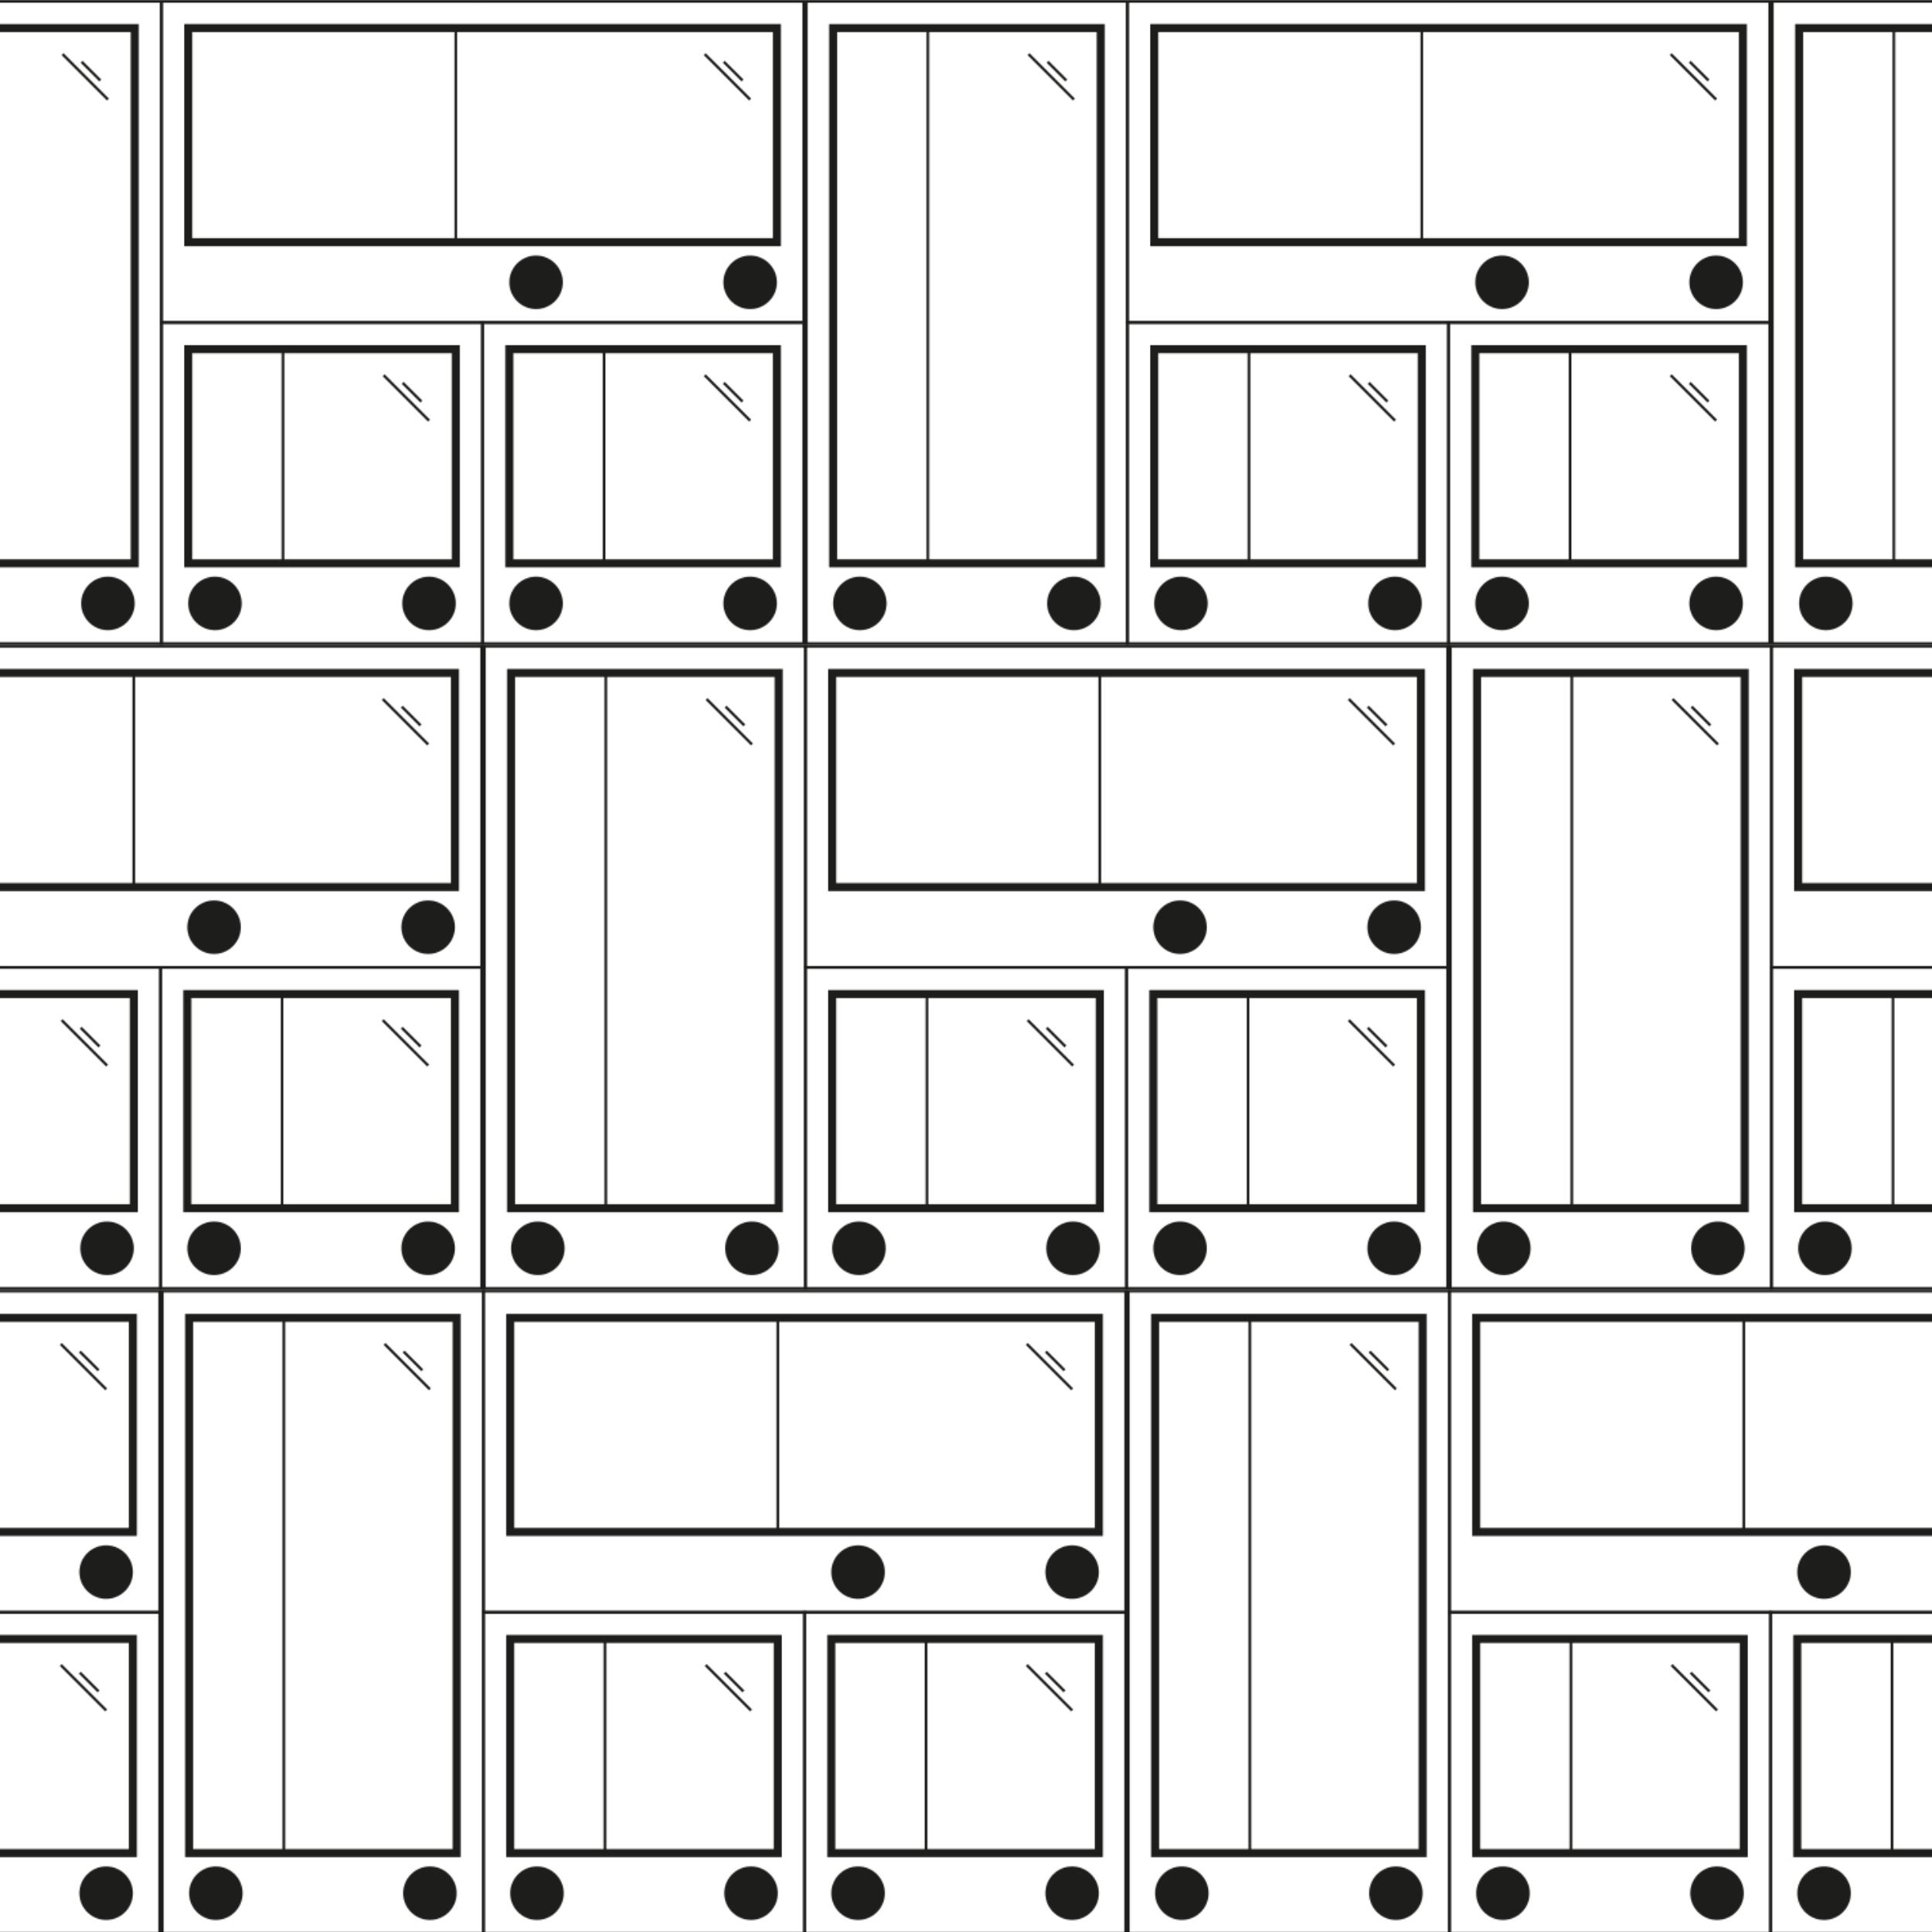 <?xml version="1.0" encoding="UTF-8"?><svg id="Ebene_1" xmlns="http://www.w3.org/2000/svg" xmlns:xlink="http://www.w3.org/1999/xlink" viewBox="0 0 1500 1500"><defs><style>.cls-1{fill:url(#Neues_Muster);}.cls-2{fill:none;}.cls-3{fill:#1d1d1b;}</style><pattern id="Neues_Muster" x="0" y="0" width="1500" height="1502.09" patternUnits="userSpaceOnUse" viewBox="0 0 1500 1502.09"><rect class="cls-2" width="1500" height="1502.09"/><path class="cls-3" d="m1470.03,1271.48h-75.64v168.29h75.64v-168.29Zm-73.57,2.08h71.49v164.13h-71.49v-164.13Z"/><path class="cls-3" d="m1625,1250.7h-251.39v251.39h251.39v-251.39Zm-249.31,2.08h247.23v247.23h-247.23v-247.23Z"/><path class="cls-3" d="m1606.3,1269.4h-213.99v172.44h213.99v-172.44Zm-207.76,6.23h201.52v159.98h-201.52v-159.98Z"/><circle class="cls-3" cx="1416.2" cy="1469.89" r="20.78"/><path class="cls-3" d="m1220.73,1271.48h-75.64v168.29h75.64v-168.29Zm-73.57,2.08h71.49v164.13h-71.49v-164.13Z"/><path class="cls-3" d="m1375.69,1250.7h-251.39v251.39h251.39v-251.39Zm-249.31,2.08h247.23v247.23h-247.23v-247.23Z"/><path class="cls-3" d="m1356.99,1269.4h-213.99v172.44h213.99v-172.44Zm-207.76,6.23h201.52v159.98h-201.52v-159.98Z"/><circle class="cls-3" cx="1166.9" cy="1469.89" r="20.78"/><circle class="cls-3" cx="1333.1" cy="1469.89" r="20.78"/><polygon class="cls-3" points="1332.37 1328.71 1297.12 1293.46 1298.59 1291.99 1333.84 1327.24 1332.37 1328.71"/><polygon class="cls-3" points="1326.44 1313.92 1311.91 1299.39 1313.38 1297.92 1327.91 1312.45 1326.44 1313.92"/><path class="cls-3" d="m971.42,1022.17h-75.64v417.59h75.64v-417.59Zm-73.57,2.08h71.49v413.44h-71.49v-413.44Z"/><path class="cls-3" d="m1126.39,1001.39h-251.39v500.7h251.39v-500.7Zm-249.31,2.08h247.23v496.54h-247.23v-496.54Z"/><path class="cls-3" d="m1107.69,1020.09h-213.99v421.75h213.99v-421.75Zm-207.76,6.23h201.52v409.28h-201.52v-409.28Z"/><circle class="cls-3" cx="917.59" cy="1469.89" r="20.78"/><circle class="cls-3" cx="1083.79" cy="1469.89" r="20.78"/><polygon class="cls-3" points="1083.06 1079.4 1047.81 1044.15 1049.28 1042.68 1084.53 1077.93 1083.06 1079.4"/><polygon class="cls-3" points="1077.13 1064.61 1062.6 1050.08 1064.07 1048.61 1078.6 1063.14 1077.13 1064.61"/><path class="cls-3" d="m1354.92,1022.17h-209.83v168.28h209.83v-168.28Zm-207.76,2.08h205.68v164.13h-205.68v-164.13Z"/><path class="cls-3" d="m1625,1001.39h-500.69v251.39h500.69v-251.39Zm-498.61,2.08h496.54v247.23h-496.54v-247.23Z"/><path class="cls-3" d="m1606.3,1020.09h-463.3v172.44h463.3v-172.44Zm-457.06,6.23h450.83v159.97h-450.83v-159.97Z"/><circle class="cls-3" cx="1416.2" cy="1220.58" r="20.78"/><path class="cls-3" d="m720.03,1271.48h-75.64v168.29h75.64v-168.29Zm-73.57,2.08h71.49v164.13h-71.49v-164.13Z"/><path class="cls-3" d="m875,1250.7h-251.39v251.39h251.39v-251.39Zm-249.31,2.08h247.23v247.23h-247.23v-247.23Z"/><path class="cls-3" d="m856.3,1269.4h-213.99v172.44h213.99v-172.44Zm-207.76,6.23h201.52v159.98h-201.52v-159.98Z"/><circle class="cls-3" cx="666.2" cy="1469.89" r="20.78"/><circle class="cls-3" cx="832.41" cy="1469.89" r="20.78"/><polygon class="cls-3" points="831.67 1328.71 796.42 1293.46 797.89 1291.99 833.15 1327.24 831.67 1328.71"/><polygon class="cls-3" points="825.75 1313.92 811.22 1299.39 812.68 1297.92 827.22 1312.45 825.75 1313.92"/><path class="cls-3" d="m470.73,1271.48h-75.64v168.29h75.64v-168.29Zm-73.57,2.08h71.49v164.13h-71.49v-164.13Z"/><path class="cls-3" d="m625.69,1250.7h-251.39v251.39h251.39v-251.39Zm-249.31,2.08h247.23v247.23h-247.23v-247.23Z"/><path class="cls-3" d="m606.99,1269.4h-213.99v172.44h213.99v-172.44Zm-207.76,6.23h201.52v159.98h-201.52v-159.98Z"/><circle class="cls-3" cx="416.9" cy="1469.89" r="20.78"/><circle class="cls-3" cx="583.1" cy="1469.89" r="20.78"/><polygon class="cls-3" points="582.37 1328.71 547.12 1293.46 548.59 1291.99 583.84 1327.24 582.37 1328.71"/><polygon class="cls-3" points="576.44 1313.92 561.91 1299.39 563.38 1297.92 577.91 1312.45 576.44 1313.92"/><path class="cls-3" d="m221.42,1022.17h-75.64v417.59h75.64v-417.59Zm-73.57,2.08h71.49v413.44h-71.49v-413.44Z"/><path class="cls-3" d="m376.39,1001.39H125v500.7h251.39v-500.7Zm-249.31,2.08h247.23v496.54H127.08v-496.54Z"/><path class="cls-3" d="m357.69,1020.09h-213.99v421.75h213.99v-421.75Zm-207.76,6.23h201.52v409.28h-201.52v-409.28Z"/><circle class="cls-3" cx="167.59" cy="1469.89" r="20.78"/><circle class="cls-3" cx="333.79" cy="1469.89" r="20.78"/><polygon class="cls-3" points="333.06 1079.4 297.81 1044.15 299.28 1042.68 334.53 1077.93 333.06 1079.4"/><polygon class="cls-3" points="327.13 1064.61 312.6 1050.08 314.07 1048.61 328.6 1063.14 327.13 1064.61"/><path class="cls-3" d="m604.92,1022.17h-209.83v168.28h209.83v-168.28Zm-207.76,2.08h205.68v164.13h-205.68v-164.13Z"/><path class="cls-3" d="m875,1001.39h-500.69v251.39h500.69v-251.39Zm-498.61,2.08h496.54v247.23h-496.54v-247.23Z"/><path class="cls-3" d="m856.3,1020.09h-463.3v172.44h463.3v-172.44Zm-457.06,6.23h450.83v159.97h-450.83v-159.97Z"/><circle class="cls-3" cx="666.2" cy="1220.58" r="20.78"/><circle class="cls-3" cx="832.41" cy="1220.58" r="20.78"/><polygon class="cls-3" points="831.67 1079.4 796.42 1044.15 797.89 1042.68 833.15 1077.93 831.67 1079.4"/><polygon class="cls-3" points="825.75 1064.61 811.22 1050.08 812.68 1048.61 827.22 1063.14 825.75 1064.61"/><path class="cls-3" d="m125,1250.7H-126.39v251.39H125v-251.39Zm-249.31,2.08H122.92v247.23H-124.31v-247.23Z"/><path class="cls-3" d="m106.3,1269.4H-107.69v172.44H106.3v-172.44Zm-207.76,6.23H100.07v159.98H-101.45v-159.98Z"/><circle class="cls-3" cx="82.41" cy="1469.89" r="20.78"/><polygon class="cls-3" points="81.67 1328.71 46.42 1293.46 47.89 1291.99 83.15 1327.24 81.67 1328.71"/><polygon class="cls-3" points="75.75 1313.92 61.22 1299.39 62.68 1297.92 77.22 1312.45 75.75 1313.92"/><path class="cls-3" d="m125,1001.39h-500.69v251.39H125v-251.39Zm-498.61,2.08H122.92v247.23h-496.54v-247.23Z"/><path class="cls-3" d="m106.3,1020.09h-463.3v172.44H106.3v-172.44Zm-457.06,6.23H100.07v159.97h-450.83v-159.97Z"/><circle class="cls-3" cx="82.41" cy="1220.58" r="20.78"/><polygon class="cls-3" points="81.67 1079.4 46.42 1044.15 47.89 1042.68 83.15 1077.93 81.67 1079.4"/><polygon class="cls-3" points="75.75 1064.61 61.22 1050.08 62.68 1048.61 77.22 1063.14 75.75 1064.61"/><path class="cls-3" d="m1470.73,770.78h-75.64v168.29h75.64v-168.29Zm-73.57,2.08h71.49v164.13h-71.49v-164.13Z"/><path class="cls-3" d="m1625.69,750h-251.39v251.39h251.39v-251.39Zm-249.31,2.08h247.23v247.23h-247.23v-247.23Z"/><path class="cls-3" d="m1606.99,768.7h-213.99v172.44h213.99v-172.44Zm-207.76,6.23h201.52v159.98h-201.52v-159.98Z"/><circle class="cls-3" cx="1416.9" cy="969.19" r="20.78"/><path class="cls-3" d="m1221.42,521.47h-75.64v417.59h75.64v-417.59Zm-73.57,2.08h71.49v413.44h-71.49v-413.44Z"/><path class="cls-3" d="m1376.39,500.7h-251.39v500.7h251.39v-500.7Zm-249.31,2.08h247.23v496.54h-247.23v-496.54Z"/><path class="cls-3" d="m1357.69,519.39h-213.99v421.75h213.99v-421.75Zm-207.76,6.23h201.52v409.28h-201.52v-409.28Z"/><circle class="cls-3" cx="1167.59" cy="969.19" r="20.78"/><circle class="cls-3" cx="1333.79" cy="969.19" r="20.78"/><polygon class="cls-3" points="1333.06 578.71 1297.81 543.46 1299.28 541.99 1334.53 577.24 1333.06 578.71"/><polygon class="cls-3" points="1327.13 563.91 1312.6 549.38 1314.07 547.91 1328.6 562.44 1327.13 563.91"/><path class="cls-3" d="m1604.92,521.47h-209.83v168.28h209.83v-168.28Zm-207.76,2.08h205.68v164.13h-205.68v-164.13Z"/><path class="cls-3" d="m1875,500.7h-500.69v251.39h500.69v-251.39Zm-498.61,2.08h496.54v247.23h-496.54v-247.23Z"/><path class="cls-3" d="m1856.3,519.39h-463.3v172.44h463.3v-172.44Zm-457.06,6.23h450.83v159.97h-450.83v-159.97Z"/><path class="cls-3" d="m970.03,770.78h-75.64v168.29h75.64v-168.29Zm-73.57,2.08h71.49v164.13h-71.49v-164.13Z"/><path class="cls-3" d="m1125,750h-251.39v251.39h251.39v-251.39Zm-249.31,2.08h247.23v247.23h-247.23v-247.23Z"/><path class="cls-3" d="m1106.3,768.7h-213.99v172.44h213.99v-172.44Zm-207.76,6.23h201.52v159.98h-201.52v-159.98Z"/><circle class="cls-3" cx="916.2" cy="969.19" r="20.78"/><circle class="cls-3" cx="1082.41" cy="969.19" r="20.78"/><polygon class="cls-3" points="1081.67 828.01 1046.42 792.76 1047.89 791.3 1083.15 826.55 1081.67 828.01"/><polygon class="cls-3" points="1075.75 813.22 1061.22 798.69 1062.68 797.22 1077.22 811.75 1075.75 813.22"/><path class="cls-3" d="m720.73,770.78h-75.64v168.29h75.64v-168.29Zm-73.57,2.08h71.49v164.13h-71.49v-164.13Z"/><path class="cls-3" d="m875.69,750h-251.39v251.39h251.39v-251.39Zm-249.31,2.08h247.23v247.23h-247.23v-247.23Z"/><path class="cls-3" d="m856.99,768.7h-213.99v172.44h213.99v-172.44Zm-207.76,6.23h201.52v159.98h-201.52v-159.98Z"/><circle class="cls-3" cx="666.9" cy="969.19" r="20.78"/><circle class="cls-3" cx="833.1" cy="969.19" r="20.78"/><polygon class="cls-3" points="832.37 828.01 797.12 792.76 798.59 791.3 833.84 826.55 832.37 828.01"/><polygon class="cls-3" points="826.44 813.22 811.91 798.69 813.38 797.22 827.91 811.75 826.44 813.22"/><path class="cls-3" d="m471.42,521.47h-75.64v417.59h75.64v-417.59Zm-73.57,2.08h71.49v413.44h-71.49v-413.44Z"/><path class="cls-3" d="m626.39,500.7h-251.39v500.7h251.39v-500.7Zm-249.31,2.08h247.23v496.54h-247.23v-496.54Z"/><path class="cls-3" d="m607.69,519.39h-213.99v421.75h213.99v-421.75Zm-207.76,6.23h201.52v409.28h-201.52v-409.28Z"/><circle class="cls-3" cx="417.59" cy="969.19" r="20.78"/><circle class="cls-3" cx="583.79" cy="969.19" r="20.78"/><polygon class="cls-3" points="583.06 578.71 547.81 543.46 549.28 541.99 584.53 577.24 583.06 578.71"/><polygon class="cls-3" points="577.13 563.91 562.6 549.38 564.07 547.91 578.6 562.44 577.13 563.91"/><path class="cls-3" d="m854.92,521.47h-209.83v168.28h209.83v-168.28Zm-207.76,2.08h205.68v164.13h-205.68v-164.13Z"/><path class="cls-3" d="m1125,500.7h-500.69v251.39h500.69v-251.39Zm-498.61,2.08h496.54v247.23h-496.54v-247.23Z"/><path class="cls-3" d="m1106.3,519.39h-463.3v172.44h463.3v-172.44Zm-457.06,6.23h450.83v159.97h-450.83v-159.97Z"/><circle class="cls-3" cx="916.2" cy="719.88" r="20.78"/><circle class="cls-3" cx="1082.41" cy="719.88" r="20.78"/><polygon class="cls-3" points="1081.67 578.71 1046.42 543.46 1047.89 541.99 1083.15 577.24 1081.67 578.71"/><polygon class="cls-3" points="1075.75 563.91 1061.22 549.38 1062.68 547.91 1077.22 562.44 1075.75 563.91"/><path class="cls-3" d="m220.03,770.78h-75.64v168.29h75.64v-168.29Zm-73.57,2.08h71.49v164.13h-71.49v-164.13Z"/><path class="cls-3" d="m375,750H123.61v251.39h251.39v-251.39Zm-249.31,2.08h247.23v247.23H125.69v-247.23Z"/><path class="cls-3" d="m356.3,768.7h-213.99v172.44h213.99v-172.44Zm-207.76,6.23h201.52v159.98h-201.52v-159.98Z"/><circle class="cls-3" cx="166.2" cy="969.19" r="20.78"/><circle class="cls-3" cx="332.41" cy="969.19" r="20.78"/><polygon class="cls-3" points="331.67 828.01 296.42 792.76 297.89 791.3 333.15 826.55 331.67 828.01"/><polygon class="cls-3" points="325.75 813.22 311.22 798.69 312.68 797.22 327.22 811.75 325.75 813.22"/><path class="cls-3" d="m125.69,750H-125.69v251.39H125.69v-251.39Zm-249.31,2.08H123.61v247.23H-123.61v-247.23Z"/><path class="cls-3" d="m106.99,768.7H-106.99v172.44H106.99v-172.44Zm-207.76,6.23H100.76v159.98H-100.76v-159.98Z"/><circle class="cls-3" cx="83.1" cy="969.19" r="20.78"/><polygon class="cls-3" points="82.37 828.01 47.12 792.76 48.59 791.3 83.84 826.55 82.37 828.01"/><polygon class="cls-3" points="76.44 813.22 61.91 798.69 63.38 797.22 77.91 811.75 76.44 813.22"/><path class="cls-3" d="m104.92,521.47H-104.92v168.28H104.92v-168.28Zm-207.76,2.08H102.84v164.13H-102.84v-164.13Z"/><path class="cls-3" d="m375,500.7H-125.69v251.39h500.69v-251.39Zm-498.61,2.08h496.54v247.23H-123.61v-247.23Z"/><path class="cls-3" d="m356.3,519.39H-106.99v172.44h463.3v-172.44Zm-457.06,6.23h450.83v159.97H-100.76v-159.97Z"/><circle class="cls-3" cx="166.2" cy="719.88" r="20.78"/><circle class="cls-3" cx="332.41" cy="719.88" r="20.78"/><polygon class="cls-3" points="331.67 578.71 296.42 543.46 297.89 541.99 333.15 577.24 331.67 578.71"/><polygon class="cls-3" points="325.75 563.91 311.22 549.38 312.68 547.91 327.22 562.44 325.75 563.91"/><path class="cls-3" d="m1471.42,20.78h-75.64v417.59h75.64V20.78Zm-73.57,2.08h71.49v413.44h-71.49V22.85Z"/><path class="cls-3" d="m1626.39,0h-251.39v500.7h251.39V0Zm-249.31,2.08h247.23v496.54h-247.23V2.08Z"/><path class="cls-3" d="m1607.69,18.7h-213.99v421.75h213.99V18.7Zm-207.76,6.23h201.52v409.28h-201.52V24.93Z"/><circle class="cls-3" cx="1417.59" cy="468.49" r="20.78"/><path class="cls-3" d="m1220.03,270.08h-75.64v168.29h75.64v-168.29Zm-73.57,2.08h71.49v164.13h-71.49v-164.13Z"/><path class="cls-3" d="m1375,249.31h-251.39v251.39h251.39v-251.39Zm-249.31,2.08h247.23v247.23h-247.23v-247.23Z"/><path class="cls-3" d="m1356.3,268.01h-213.99v172.44h213.99v-172.44Zm-207.76,6.23h201.52v159.98h-201.52v-159.98Z"/><circle class="cls-3" cx="1166.2" cy="468.49" r="20.78"/><circle class="cls-3" cx="1332.41" cy="468.49" r="20.78"/><polygon class="cls-3" points="1331.67 327.32 1296.42 292.07 1297.89 290.6 1333.15 325.85 1331.67 327.32"/><polygon class="cls-3" points="1325.75 312.52 1311.22 297.99 1312.68 296.52 1327.22 311.05 1325.75 312.52"/><path class="cls-3" d="m970.73,270.08h-75.64v168.29h75.64v-168.29Zm-73.57,2.08h71.49v164.13h-71.49v-164.13Z"/><path class="cls-3" d="m1125.69,249.31h-251.39v251.39h251.39v-251.39Zm-249.31,2.08h247.23v247.23h-247.23v-247.23Z"/><path class="cls-3" d="m1106.99,268.01h-213.99v172.44h213.99v-172.44Zm-207.76,6.23h201.52v159.98h-201.52v-159.98Z"/><circle class="cls-3" cx="916.9" cy="468.49" r="20.78"/><circle class="cls-3" cx="1083.1" cy="468.49" r="20.78"/><polygon class="cls-3" points="1082.37 327.32 1047.12 292.07 1048.59 290.6 1083.84 325.85 1082.37 327.32"/><polygon class="cls-3" points="1076.44 312.52 1061.91 297.99 1063.38 296.52 1077.91 311.05 1076.44 312.52"/><path class="cls-3" d="m721.42,20.78h-75.64v417.59h75.64V20.78Zm-73.57,2.08h71.49v413.44h-71.49V22.85Z"/><path class="cls-3" d="m876.39,0h-251.39v500.7h251.39V0Zm-249.31,2.08h247.23v496.54h-247.23V2.08Z"/><path class="cls-3" d="m857.69,18.7h-213.99v421.75h213.99V18.7Zm-207.76,6.23h201.52v409.28h-201.52V24.93Z"/><circle class="cls-3" cx="667.59" cy="468.49" r="20.78"/><circle class="cls-3" cx="833.79" cy="468.49" r="20.78"/><polygon class="cls-3" points="833.06 78.01 797.81 42.76 799.28 41.29 834.53 76.54 833.06 78.01"/><polygon class="cls-3" points="827.13 63.22 812.6 48.68 814.07 47.22 828.6 61.75 827.13 63.22"/><path class="cls-3" d="m1104.92,20.78h-209.83v168.28h209.83V20.78Zm-207.76,2.08h205.68v164.13h-205.68V22.85Z"/><path class="cls-3" d="m1375,0h-500.69v251.39h500.69V0Zm-498.61,2.08h496.54v247.23h-496.54V2.08Z"/><path class="cls-3" d="m1356.3,18.7h-463.3v172.44h463.3V18.7Zm-457.06,6.23h450.83v159.97h-450.83V24.93Z"/><circle class="cls-3" cx="1166.2" cy="219.18" r="20.78"/><circle class="cls-3" cx="1332.41" cy="219.18" r="20.78"/><polygon class="cls-3" points="1331.67 78.01 1296.42 42.76 1297.89 41.29 1333.15 76.54 1331.67 78.01"/><polygon class="cls-3" points="1325.75 63.22 1311.22 48.68 1312.68 47.22 1327.22 61.75 1325.75 63.22"/><path class="cls-3" d="m470.03,270.08h-75.64v168.29h75.64v-168.29Zm-73.57,2.08h71.49v164.13h-71.49v-164.13Z"/><path class="cls-3" d="m625,249.31h-251.39v251.39h251.39v-251.39Zm-249.31,2.08h247.23v247.23h-247.23v-247.23Z"/><path class="cls-3" d="m606.3,268.01h-213.99v172.44h213.99v-172.44Zm-207.76,6.23h201.52v159.98h-201.52v-159.98Z"/><circle class="cls-3" cx="416.2" cy="468.49" r="20.78"/><circle class="cls-3" cx="582.41" cy="468.49" r="20.78"/><polygon class="cls-3" points="581.67 327.32 546.42 292.07 547.89 290.6 583.15 325.85 581.67 327.32"/><polygon class="cls-3" points="575.75 312.52 561.22 297.99 562.68 296.52 577.22 311.05 575.75 312.52"/><path class="cls-3" d="m220.73,270.08h-75.64v168.29h75.64v-168.29Zm-73.57,2.08h71.49v164.13h-71.49v-164.13Z"/><path class="cls-3" d="m375.69,249.31H124.31v251.39h251.39v-251.39Zm-249.31,2.08h247.23v247.23H126.39v-247.23Z"/><path class="cls-3" d="m356.99,268.01h-213.99v172.44h213.99v-172.44Zm-207.76,6.23h201.52v159.98h-201.52v-159.98Z"/><circle class="cls-3" cx="166.9" cy="468.49" r="20.78"/><circle class="cls-3" cx="333.1" cy="468.49" r="20.78"/><polygon class="cls-3" points="332.37 327.32 297.12 292.07 298.59 290.6 333.84 325.85 332.37 327.32"/><polygon class="cls-3" points="326.44 312.52 311.91 297.99 313.38 296.52 327.91 311.05 326.44 312.52"/><path class="cls-3" d="m126.39,0H-125v500.7H126.39V0ZM-122.92,2.08H124.31v496.54H-122.92V2.08Z"/><path class="cls-3" d="m107.69,18.7H-106.3v421.75H107.69V18.7Zm-207.76,6.23H101.45v409.28H-100.07V24.93Z"/><circle class="cls-3" cx="83.79" cy="468.49" r="20.78"/><polygon class="cls-3" points="83.06 78.01 47.81 42.76 49.28 41.29 84.53 76.54 83.06 78.01"/><polygon class="cls-3" points="77.13 63.22 62.6 48.68 64.07 47.22 78.6 61.75 77.13 63.22"/><path class="cls-3" d="m354.92,20.78h-209.83v168.28h209.83V20.78Zm-207.76,2.08h205.68v164.13h-205.68V22.85Z"/><path class="cls-3" d="m625,0H124.31v251.39h500.69V0ZM126.39,2.08h496.54v247.23H126.39V2.08Z"/><path class="cls-3" d="m606.3,18.7H143.01v172.44h463.3V18.7Zm-457.06,6.23h450.83v159.97H149.24V24.93Z"/><circle class="cls-3" cx="416.2" cy="219.18" r="20.78"/><circle class="cls-3" cx="582.41" cy="219.18" r="20.78"/><polygon class="cls-3" points="581.67 78.01 546.42 42.76 547.89 41.29 583.15 76.54 581.67 78.01"/><polygon class="cls-3" points="575.75 63.22 561.22 48.68 562.68 47.22 577.22 61.75 575.75 63.22"/></pattern></defs><rect class="cls-1" width="1500" height="1500"/></svg>